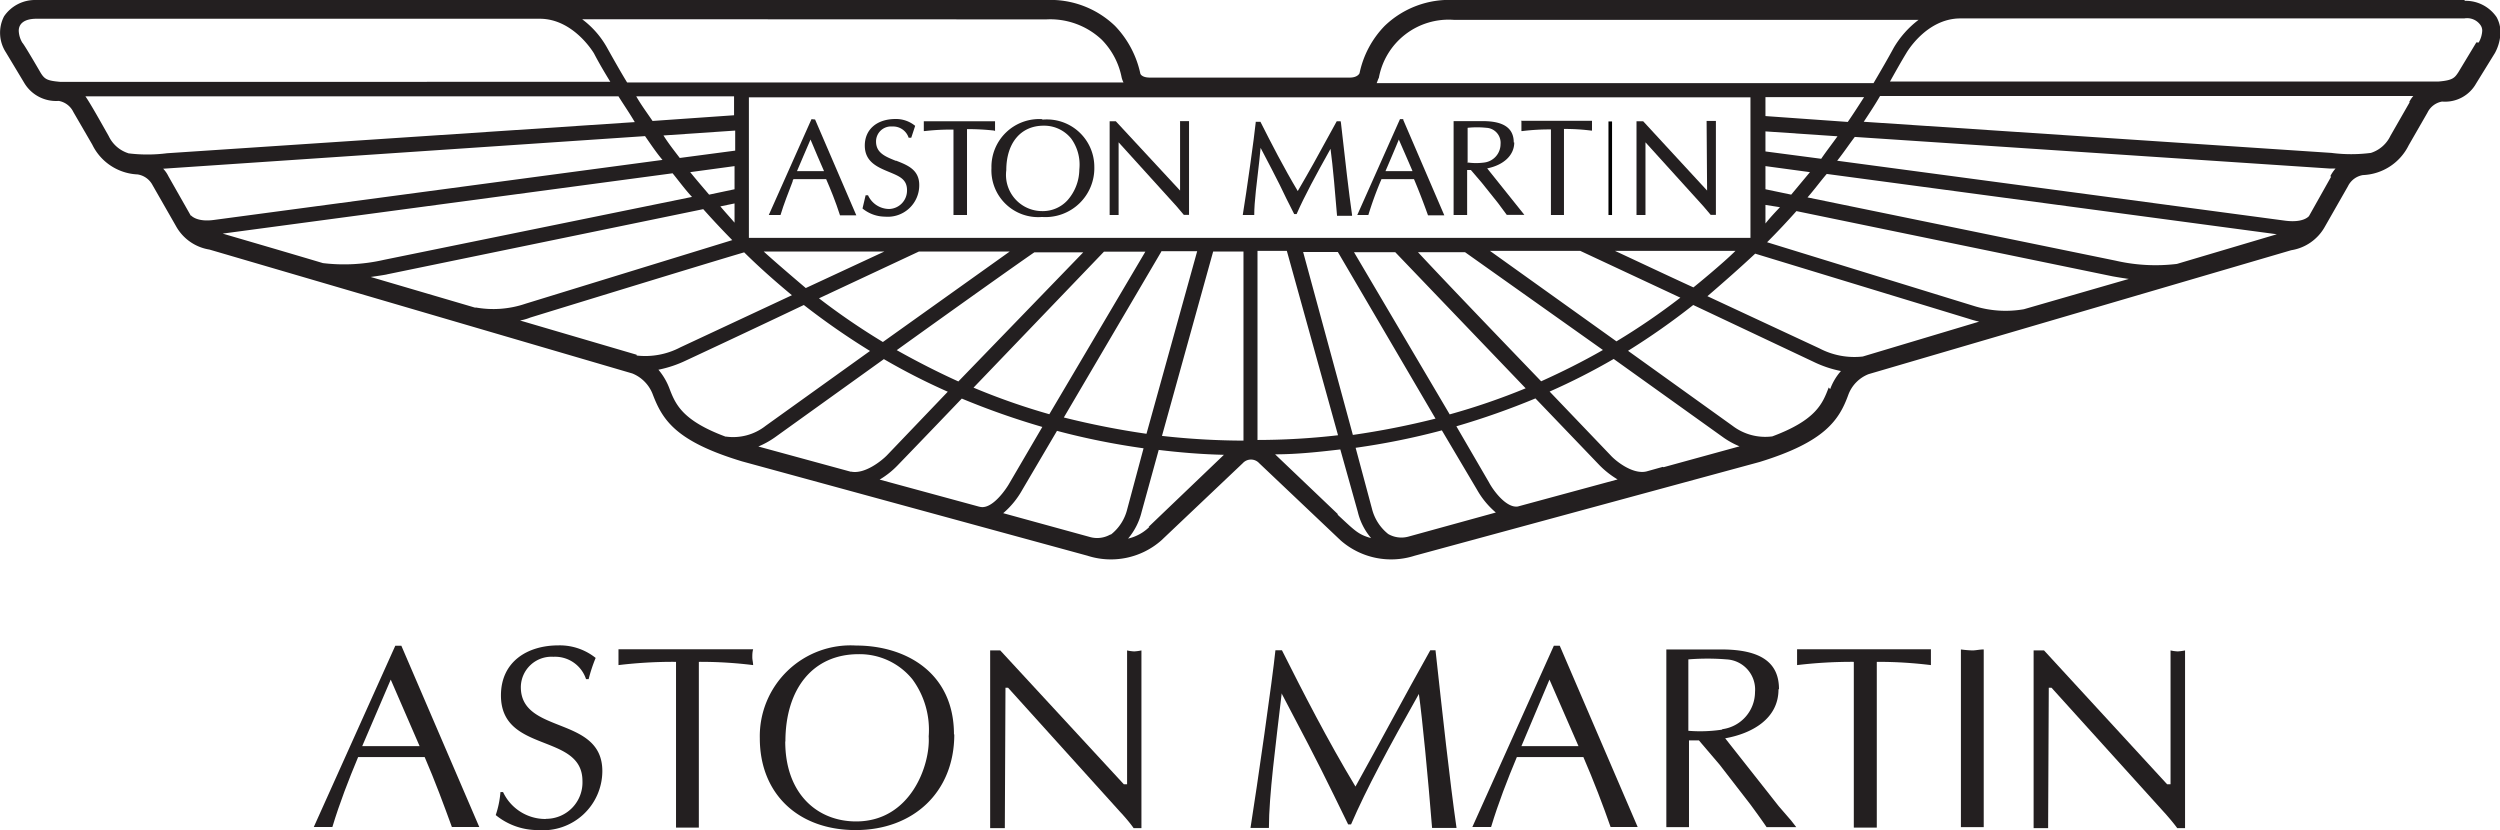 <svg id="Layer_1" data-name="Layer 1" xmlns="http://www.w3.org/2000/svg" viewBox="0 0 153.36 50.92"><defs><style>.cls-1{fill:#231f20;}.cls-2{fill:none;stroke:#010101;stroke-miterlimit:10;stroke-width:0.22px;}</style></defs><title>Aston</title><path class="cls-1" d="M543.11,435.25h4c.63,1.45,1.2,3,1.67,4.29.27,0,.55,0,.84,0s.53,0,.84,0l-4.78-11.12h-.37l-5,11.12c.18,0,.34,0,.55,0s.37,0,.59,0c.45-1.49,1-2.9,1.58-4.29m2-4.75,1.77,4.08h-3.52Z" transform="translate(-521.06 -388.81)"/><path class="cls-1" d="M554.51,439.05a2.87,2.87,0,0,1-2.59-1.65h-.16a5.84,5.84,0,0,1-.29,1.41,4.07,4.07,0,0,0,2.6.92,3.64,3.64,0,0,0,3.94-3.62c0-3.41-5-2.23-5-5.15a1.88,1.88,0,0,1,2-1.86,2,2,0,0,1,2,1.37h.16a9.23,9.23,0,0,1,.43-1.3,3.52,3.52,0,0,0-2.28-.77c-1.91,0-3.53,1-3.53,3.07,0,3.58,5,2.28,5,5.25a2.23,2.23,0,0,1-2.21,2.32" transform="translate(-521.06 -388.81)"/><path class="cls-1" d="M562.53,429.41v10.17c.21,0,.45,0,.7,0s.44,0,.7,0V429.41a26.19,26.19,0,0,1,3.33.2c0-.15-.05-.32-.05-.48s0-.3.05-.49H559c0,.18,0,.32,0,.49s0,.32,0,.48a28,28,0,0,1,3.49-.2" transform="translate(-521.06 -388.81)"/><path class="cls-1" d="M579.58,433.86c0-3.82-3-5.45-6-5.45a5.57,5.57,0,0,0-5.91,5.69c0,3.4,2.35,5.63,5.88,5.63s6.05-2.32,6.05-5.87m-10.36.44c0-3.23,1.68-5.36,4.49-5.36a4.17,4.17,0,0,1,3.3,1.54,5.23,5.23,0,0,1,1,3.5c.11,1.75-1.1,5.22-4.45,5.22-2.38,0-4.35-1.69-4.35-4.91" transform="translate(-521.06 -388.81)"/><path class="cls-1" d="M582.74,431h.16l6.87,7.61c.33.35.66.75.83,1h.48v-10.9a3.1,3.1,0,0,1-.44.06,2.4,2.4,0,0,1-.44-.06v8.21H590l-7.58-8.21h-.62v10.9c.15,0,.28,0,.45,0s.29,0,.45,0Z" transform="translate(-521.06 -388.81)"/><path class="cls-1" d="M599.67,431.33c1.09,2.07,2.19,4.15,3.21,6.25l.88,1.8h.18c.95-2.2,2.32-4.74,4.16-8,.22,1.59.55,5,.81,8.22.26,0,.51,0,.75,0s.47,0,.75,0c-.43-3-.86-7-1.29-10.9h-.32c-1.61,2.87-3.08,5.64-4.59,8.36-1.7-2.82-3.23-5.81-4.51-8.36h-.4c-.17,1.69-1.12,8.34-1.53,10.9.2,0,.36,0,.57,0s.36,0,.56,0c0-2,.42-5.11.78-8.22" transform="translate(-521.06 -388.81)"/><path class="cls-1" d="M614.19,435.25h4c.63,1.45,1.22,3,1.67,4.29.27,0,.55,0,.83,0s.53,0,.83,0l-4.78-11.12h-.36l-5,11.12c.18,0,.35,0,.56,0s.36,0,.59,0c.45-1.49,1-2.9,1.58-4.29m2-4.75,1.78,4.08h-3.5Z" transform="translate(-521.06 -388.81)"/><path class="cls-1" d="M630.19,431.08c0-1.61-1.09-2.43-3.54-2.43h-3.37v10.9c.22,0,.45,0,.7,0s.44,0,.69,0v-5.32h.61l1.27,1.49,1.88,2.43c.33.45.66.9,1,1.4.27,0,.6,0,.9,0s.58,0,.92,0l-.31-.4-.77-.89-3.28-4.16c1.62-.29,3.27-1.18,3.27-3m-3.47,2.47a9,9,0,0,1-2.06.07v-4.38a14.42,14.42,0,0,1,2.35,0,1.85,1.85,0,0,1,1.74,2,2.31,2.31,0,0,1-2,2.28" transform="translate(-521.06 -388.81)"/><path class="cls-1" d="M634.78,429.41v10.17c.24,0,.46,0,.7,0s.45,0,.71,0V429.41a26.5,26.5,0,0,1,3.32.2c0-.15,0-.32,0-.48s0-.3,0-.49h-8.21c0,.18,0,.32,0,.49s0,.32,0,.48a28.09,28.09,0,0,1,3.48-.2" transform="translate(-521.06 -388.81)"/><path class="cls-1" d="M642.75,428.65c-.26,0-.48.06-.7.06a7,7,0,0,1-.7-.06v10.9c.23,0,.47,0,.7,0s.45,0,.7,0Z" transform="translate(-521.06 -388.81)"/><path class="cls-1" d="M646.74,431h.17l6.88,7.61c.32.35.65.75.83,1h.48v-10.9a3.2,3.2,0,0,1-.45.06,2.52,2.52,0,0,1-.44-.06v8.21H654l-7.55-8.21h-.64v10.9c.15,0,.29,0,.46,0s.27,0,.43,0Z" transform="translate(-521.06 -388.81)"/><path class="cls-1" d="M672.24,388.81h-62A5.71,5.71,0,0,0,606,390.4a5.88,5.88,0,0,0-1.54,2.9s-.1.27-.61.27H591.61c-.52,0-.6-.23-.6-.26a6.05,6.05,0,0,0-1.55-2.91,5.72,5.72,0,0,0-4.22-1.59h-62a2.3,2.3,0,0,0-1.93,1,2.2,2.2,0,0,0,.11,2.21s1.13,1.88,1.13,1.88a2.27,2.27,0,0,0,2.11,1.1,1.23,1.23,0,0,1,.9.68l1.16,2a3.25,3.25,0,0,0,2.78,1.83,1.25,1.25,0,0,1,.92.66l1.43,2.5a2.86,2.86,0,0,0,2.06,1.45l25.94,7.6a2.24,2.24,0,0,1,1.24,1.25c.61,1.61,1.42,2.91,5.48,4.14l21.2,5.79a4.68,4.68,0,0,0,4.53-.94l5-4.74a.68.68,0,0,1,1,0s5,4.74,5,4.74a4.7,4.7,0,0,0,4.54.94L629,417.15c4-1.23,4.88-2.56,5.45-4.14a2.17,2.17,0,0,1,1.24-1.25l25.92-7.6a2.87,2.87,0,0,0,2.07-1.45l1.41-2.47a1.25,1.25,0,0,1,.92-.69,3.28,3.28,0,0,0,2.81-1.83s1.15-2,1.15-2a1.23,1.23,0,0,1,.9-.68,2.18,2.18,0,0,0,2.08-1.1s1.16-1.88,1.16-1.88a2.8,2.8,0,0,0,.34-1.28,1.93,1.93,0,0,0-.24-.92,2.3,2.3,0,0,0-1.95-1m-66.62,4.75a4.35,4.35,0,0,1,4.63-3.58h28.48a5.89,5.89,0,0,0-1.52,1.71c-.33.61-.75,1.34-1.24,2.17H605.51c.05-.12.11-.29.11-.29m23.74,6.83V399l2.73.37-1.15,1.38-1.58-.33m.89,1.1c-.29.31-.59.62-.89,1v-1.14Zm-.89-3.42v-1.23l4.42.3c-.32.45-.68.91-1,1.38Zm0-2.17v-1.16h6.05c-.31.48-.64,1-1,1.52ZM585.24,390a4.61,4.61,0,0,1,3.4,1.24,4.55,4.55,0,0,1,1.23,2.34,1.45,1.45,0,0,0,.11.29H559.53c-.48-.78-1.25-2.17-1.25-2.17a5.53,5.53,0,0,0-1.51-1.71Zm-20.68,10.75c-.4-.47-.79-.92-1.16-1.38l2.72-.37v1.42Zm1.56.59v1.13c-.28-.33-.58-.65-.87-1l.87-.18m-3.36-2.79c-.36-.47-.72-.93-1-1.38l4.4-.3v1.23Zm-1.67-2.27c-.36-.53-.71-1-1-1.51h6v1.16Zm-36.35-2.4c-.77-.07-.94-.15-1.19-.56,0,0-1-1.73-1.12-1.84a1.54,1.54,0,0,1-.22-.73c0-.41.3-.73,1.06-.74h30.9c2.09,0,3.33,2.13,3.33,2.13.27.52.6,1.09,1,1.74Zm4.19,4.38a2,2,0,0,1-1.2-1.05c-.47-.83-1.12-2-1.43-2.44H559c.31.5.66,1,1,1.58l-28.69,1.91a9.44,9.44,0,0,1-2.42,0m3.88,3.84-1.38-2.43a1.78,1.78,0,0,0-.32-.46l29.56-2c.33.47.68,1,1.07,1.46l-27.5,3.68c-1,.14-1.36-.21-1.43-.28m8.1,2.93c-2.85-.85-5.17-1.52-6.15-1.81l27.6-3.7c.39.48.77,1,1.19,1.45l-18.9,3.86a10.87,10.87,0,0,1-3.74.2m9.36,2.74-6.43-1.89c.57-.08,1-.15,1-.16l19.4-4c.56.63,1.15,1.26,1.78,1.9l-12.68,3.9a6.12,6.12,0,0,1-3.07.23m9.88,2.9-7.15-2.1a3,3,0,0,0,.63-.18s10.63-3.27,13.12-4c.9.89,1.89,1.77,2.93,2.63l-6.85,3.2a4.62,4.62,0,0,1-2.67.5m25.31,3.6a40.84,40.84,0,0,1-4.65-1.63l8-8.34h2.54Zm6.93-10h2.14l-3.11,11.2a50.29,50.29,0,0,1-5.07-1l6-10.21m-12.47,8c-1.28-.58-2.55-1.23-3.78-1.92,3.66-2.63,7.5-5.36,8.44-6h3Zm-4.63-2.42a42.08,42.08,0,0,1-3.92-2.68l6.13-2.87H583Zm-4.73-3.31c-.06-.05-1.82-1.54-2.58-2.24h7.4Zm-4.91,9.12c-2.69-1-3.09-2-3.47-3a3.9,3.9,0,0,0-.66-1.11,7.19,7.19,0,0,0,1.7-.57s3.63-1.69,7.22-3.4a45,45,0,0,0,4.06,2.82l-6.4,4.59a3.22,3.22,0,0,1-2.45.66m7.68,2.16-5.68-1.55a5.29,5.29,0,0,0,1-.55l6.7-4.81a39.72,39.72,0,0,0,3.92,2l-3.73,3.9c-.32.33-1.37,1.18-2.21,1m7.86,2.15-6.1-1.66a5.2,5.2,0,0,0,1.09-.86s1.76-1.82,3.95-4.11A47,47,0,0,0,585,415l-2,3.42c-.25.45-1.07,1.61-1.78,1.49m7.95,1.69a1.62,1.62,0,0,1-1.22.16l-5.35-1.47a5.21,5.21,0,0,0,1.17-1.43l2.13-3.62a44.66,44.66,0,0,0,5.31,1.07l-1,3.73a2.83,2.83,0,0,1-1,1.56m2.36-.47a2.75,2.75,0,0,1-1.31.72,4,4,0,0,0,.83-1.63l1.05-3.81c1.32.16,2.67.27,4,.3l-4.62,4.42m5.82-5.29a46.16,46.16,0,0,1-5-.29l3.14-11.31h1.86ZM567,403.38s0,0,0,0v-8.6h61.44v8.62H567Zm37.12.9h2.53l8,8.35a41.1,41.1,0,0,1-4.66,1.6Zm5,10.21a49.12,49.12,0,0,1-5.07,1L601,404.27h2.13Zm-1.19-10.21h3l8.46,6c-1.24.71-2.5,1.34-3.79,1.92-2.8-2.91-6.14-6.39-7.63-8m4.5,0H618l6.14,2.87a41.25,41.25,0,0,1-3.92,2.68l-7.76-5.55m7.67,0h7.39c-.76.76-2.53,2.21-2.58,2.24-1.81-.83-3.56-1.66-4.81-2.24m-21.93,11.6v-11.6H600l3.14,11.31a43.63,43.63,0,0,1-5,.29m5,4.56-3.86-3.68c1.37,0,2.71-.15,4-.3l1.07,3.82a3.85,3.85,0,0,0,.82,1.62c-.8-.22-1-.46-2.07-1.45m4.35,1.36a1.62,1.62,0,0,1-1.23-.16,2.87,2.87,0,0,1-1-1.56l-1-3.73a44.64,44.64,0,0,0,5.29-1.07l2.15,3.63a5.15,5.15,0,0,0,1.16,1.41Zm6.72-1.85c-.71.11-1.52-1-1.77-1.48l-2-3.44a46.83,46.83,0,0,0,4.85-1.71l3.94,4.11a5.48,5.48,0,0,0,1.1.86Zm8.89-2.43-1,.28c-.84.2-1.89-.64-2.21-1l-3.73-3.9a39.79,39.79,0,0,0,3.93-2l6.72,4.81a5,5,0,0,0,1,.55l-4.66,1.28m10.13-4.89c-.38,1-.78,2-3.46,3a3.31,3.31,0,0,1-2.44-.65l-6.41-4.6a43.6,43.6,0,0,0,4-2.81L632.3,411a6.85,6.85,0,0,0,1.69.57,3.49,3.49,0,0,0-.66,1.11m2-2a4.6,4.6,0,0,1-2.66-.5l-6.87-3.2c1-.86,2-1.74,2.93-2.61l13.12,4a6.09,6.09,0,0,0,.62.17Zm9.88-2.9a6.52,6.52,0,0,1-3.09-.21v0l-12.66-3.9c.63-.63,1.24-1.28,1.8-1.91l19.39,4s.43.08,1,.16ZM654.6,405a10.91,10.91,0,0,1-3.76-.2l-18.9-3.88c.42-.48.8-1,1.18-1.44l27.61,3.7Zm9.46-5.35-1.36,2.42c-.06.06-.39.41-1.44.28l-27.5-3.68c.39-.49.73-1,1.08-1.46L664,399.15l.33,0a2.21,2.21,0,0,0-.32.47m4.87-4.54-1.18,2.06a2,2,0,0,1-1.2,1.05,9.45,9.45,0,0,1-2.42,0l-28.69-1.91c.37-.56.72-1.09,1-1.58h32.71a2,2,0,0,0-.25.37m4.12-3.66-1.11,1.84c-.22.33-.34.49-1.2.56H637c.37-.66.69-1.23,1-1.74,0,0,1.21-2.13,3.32-2.13h30.91a1,1,0,0,1,1,.42.59.59,0,0,1,.1.33,1.59,1.59,0,0,1-.22.73" transform="translate(-521.06 -388.81)"/><path class="cls-1" d="M570.84,396.12,568.22,402h.72v0c.21-.7.49-1.39.74-2.05,0,0,0-.09.06-.15h2c.27.62.57,1.35.85,2.22l0,0h1l-2.53-5.88Zm-.89,3.19c.05-.11.74-1.75.83-1.94.07.19.78,1.83.83,1.94Z" transform="translate(-521.06 -388.81)"/><path class="cls-1" d="M576,398.67c-.61-.25-1.2-.47-1.2-1.18a.92.92,0,0,1,1-.92,1,1,0,0,1,1,.69l0,0h.16l.24-.73,0,0a1.85,1.85,0,0,0-1.2-.42c-1.16,0-1.89.65-1.89,1.63s.75,1.31,1.42,1.59,1.17.45,1.17,1.15a1.13,1.13,0,0,1-1.1,1.15,1.43,1.43,0,0,1-1.29-.84v0h-.15l-.19.81h0a2.19,2.19,0,0,0,1.38.5,1.93,1.93,0,0,0,2.1-1.94c0-.94-.72-1.22-1.41-1.49" transform="translate(-521.06 -388.81)"/><path class="cls-1" d="M582.1,396.85v-.6h-4.37v.6h.06a14,14,0,0,1,1.76-.09V402h.83v-5.27a15.29,15.29,0,0,1,1.67.09Z" transform="translate(-521.06 -388.81)"/><path class="cls-1" d="M585,396.12a2.93,2.93,0,0,0-3.12,3,2.87,2.87,0,0,0,3.1,3,3,3,0,0,0,3.21-3.08,2.91,2.91,0,0,0-3.19-2.89m2.27,3.07a2.89,2.89,0,0,1-.73,1.88,2.05,2.05,0,0,1-1.54.66,2.22,2.22,0,0,1-2.21-2.51c0-1.67.89-2.73,2.29-2.73a2.13,2.13,0,0,1,1.69.79,2.72,2.72,0,0,1,.51,1.78Z" transform="translate(-521.06 -388.81)"/><path class="cls-1" d="M593.45,396.25v4.25l-3.94-4.25h-.38V402h.55v-4.46h0l3.56,3.93.44.52H594v-5.75h-.57Z" transform="translate(-521.06 -388.81)"/><path class="cls-1" d="M603.3,396.25h-.24l-1.39,2.53s-.9,1.6-1,1.75c-.86-1.44-1.63-2.94-2.29-4.25l0,0h-.29l0,.05c-.08.83-.57,4.31-.79,5.64V402H598v0c0-.82.16-2,.31-3.32,0,0,.06-.57.08-.8.1.19,1.19,2.25,1.58,3.11l.48.95h.15v0c.48-1.1,1.17-2.37,2.08-4,.14,1,.31,3,.4,4.11l0,0H604v-.06c-.2-1.39-.41-3.24-.68-5.64Z" transform="translate(-521.06 -388.81)"/><path class="cls-1" d="M607.17,396.12h-.23L604.32,402H605l0,0a21.27,21.27,0,0,1,.75-2.07.48.48,0,0,0,.05-.13h2c.27.64.56,1.38.86,2.22v0h1l-2.53-5.88Zm-1.12,3.19c.05-.11.74-1.73.82-1.94.08.19.8,1.83.84,1.94Z" transform="translate(-521.06 -388.81)"/><path class="cls-1" d="M613.92,397.55c0-.88-.62-1.31-1.9-1.31h-1.79V402h.83v-2.76h.23l.66.77s1,1.25,1,1.25l.54.73h1.08l-2.28-2.85c1-.2,1.66-.8,1.66-1.59m-2.86,1.27v-2.17a5.53,5.53,0,0,1,1.15,0,.92.92,0,0,1,.87,1,1.14,1.14,0,0,1-1,1.13,3.7,3.7,0,0,1-1,0" transform="translate(-521.06 -388.81)"/><path class="cls-1" d="M614.39,396.25v.6h.06a13.36,13.36,0,0,1,1.75-.1V402H617v-5.28a13,13,0,0,1,1.66.1h.06v-.6h-4.36Z" transform="translate(-521.06 -388.81)"/><line class="cls-2" x1="98.78" y1="13.19" x2="98.78" y2="7.45"/><path class="cls-1" d="M625.78,400.5h0l-3.92-4.25h-.41V402H622v-4.46h0l3.56,3.93.44.52h.32v-5.76h-.57Z" transform="translate(-521.06 -388.81)"/></svg>